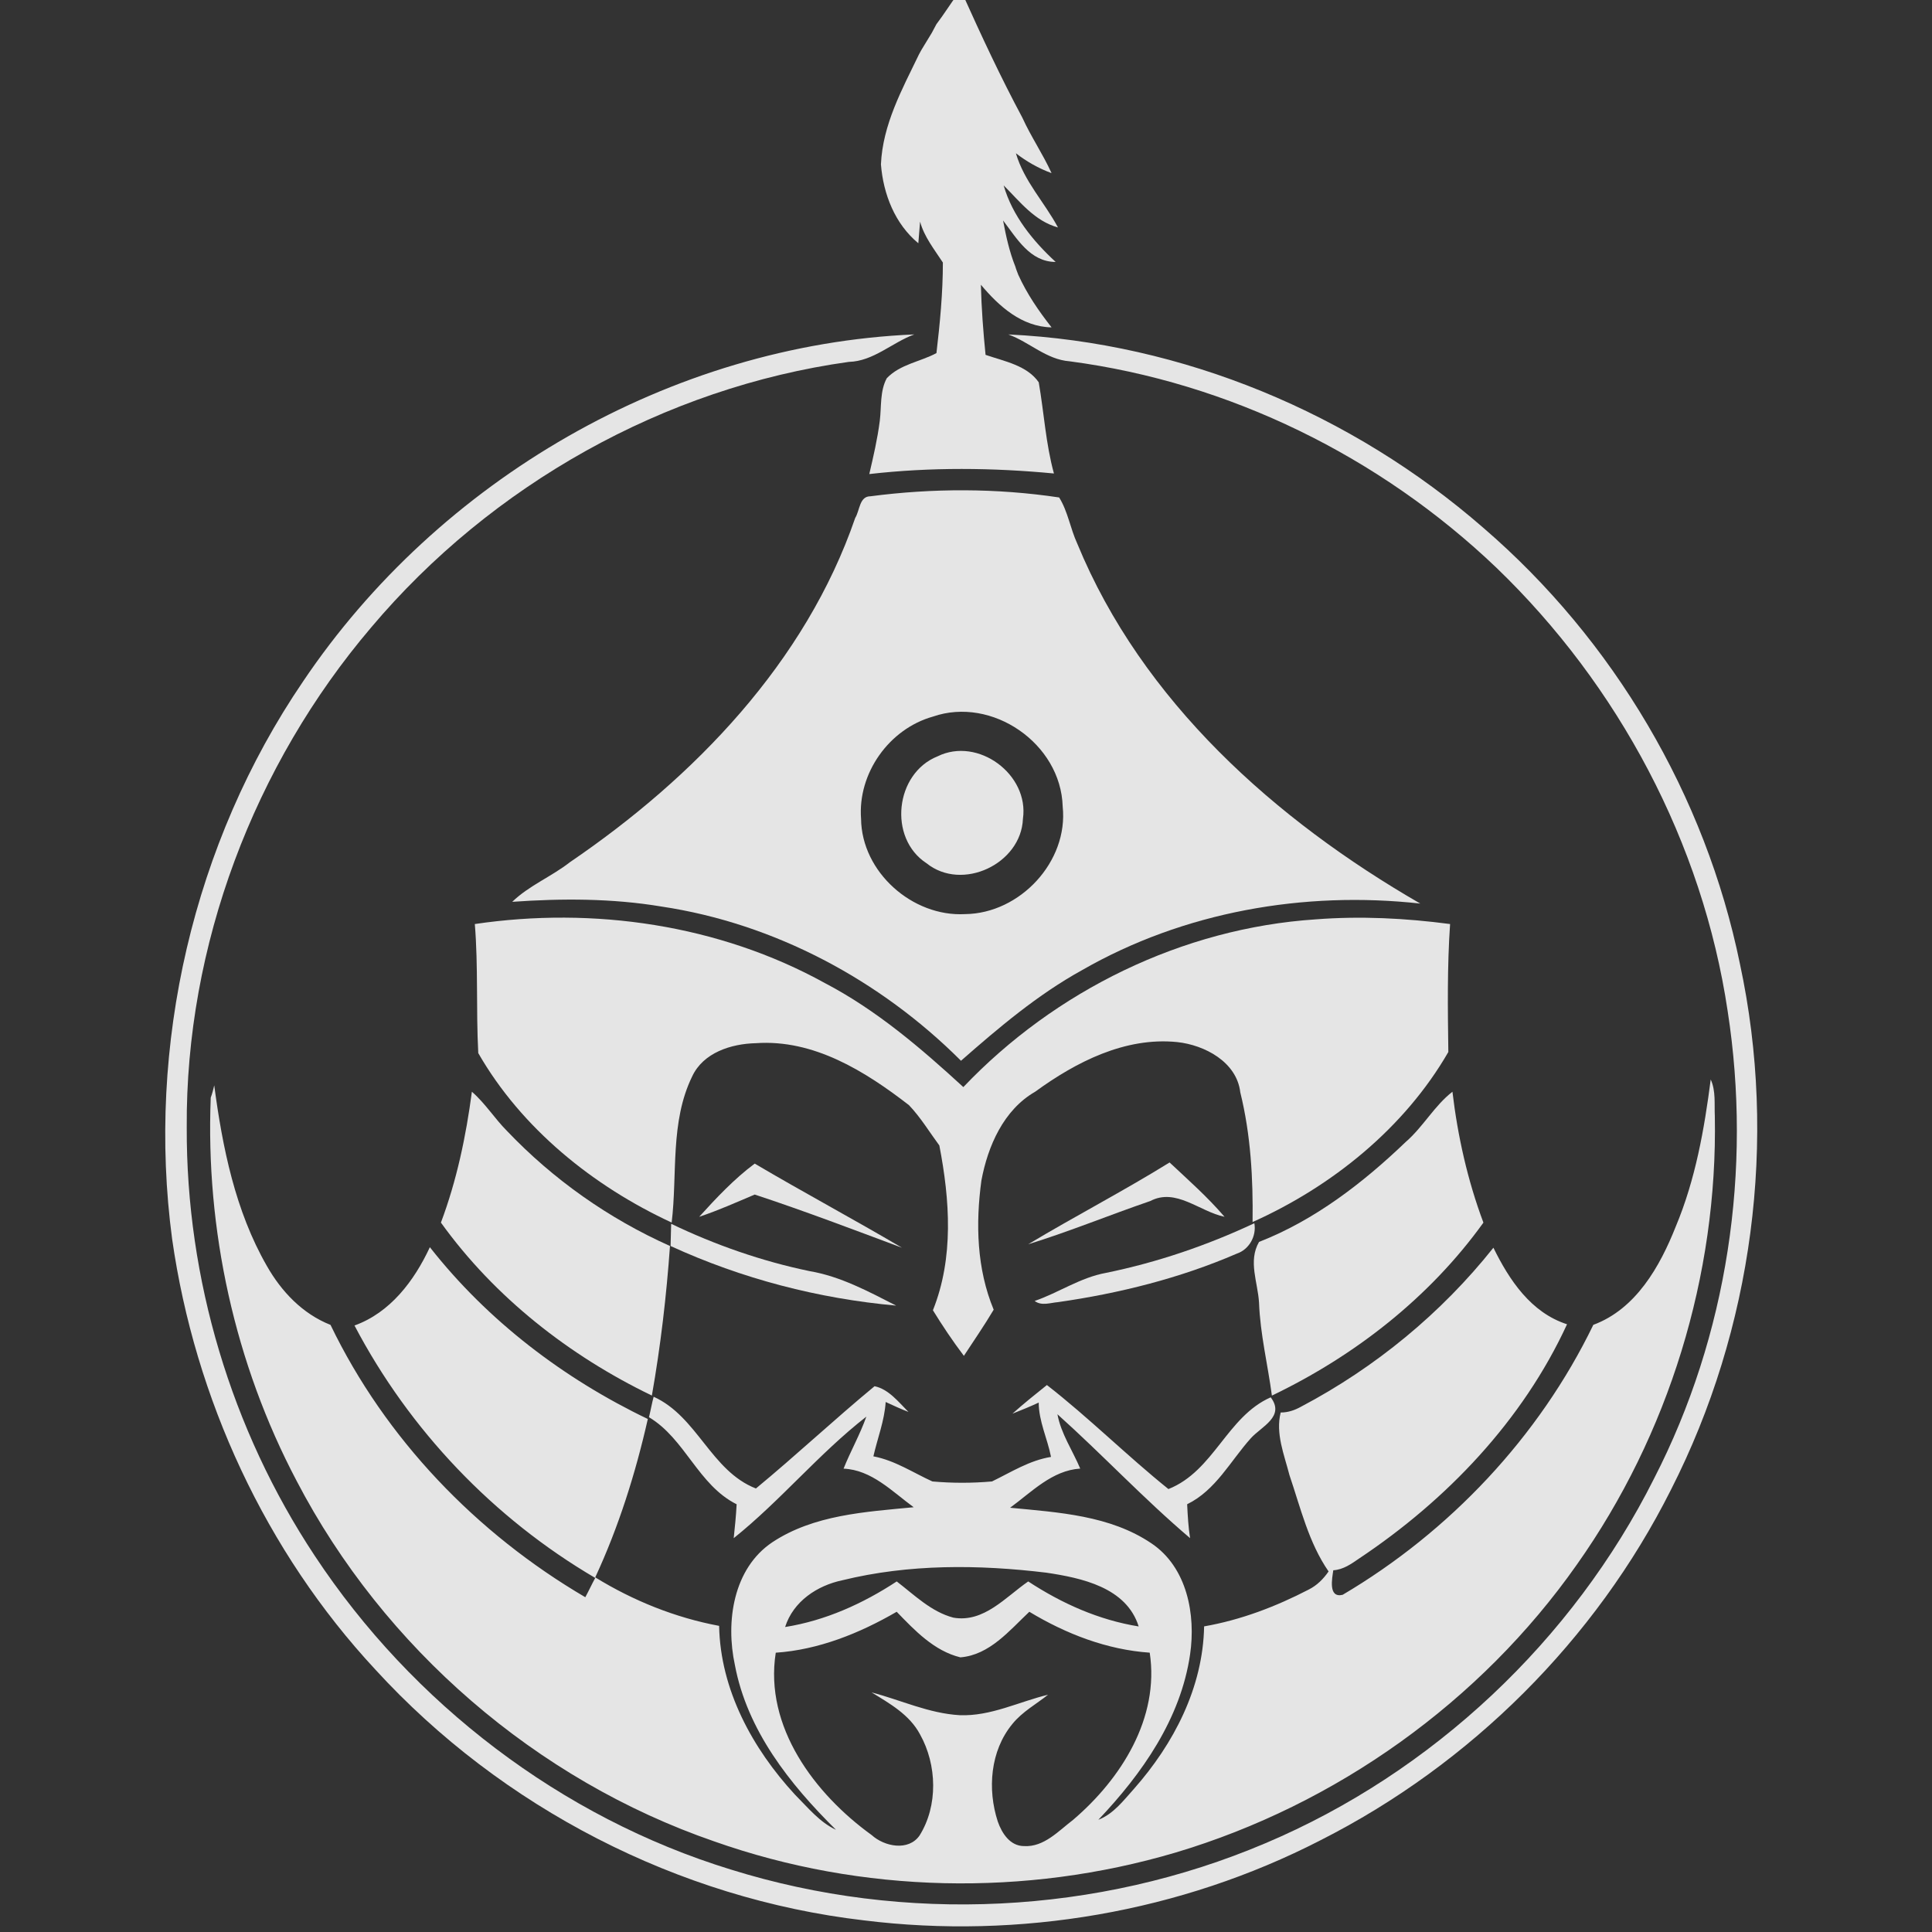 <?xml version="1.0" encoding="utf-8"?>
<!-- Generator: Adobe Illustrator 22.0.0, SVG Export Plug-In . SVG Version: 6.00 Build 0)  -->
<svg version="1.1" id="Layer_1" xmlns="http://www.w3.org/2000/svg" xmlns:xlink="http://www.w3.org/1999/xlink" x="0px" y="0px"
	 width="64px" height="64px" viewBox="0 0 64 64" enable-background="new 0 0 64 64" xml:space="preserve">
<rect x="0" y="0" width="64" height="64" fill="#333333" stroke="none"/>
<g id="_x23_2a2a2add">
	<path opacity="0.87" fill="#FFFFFF" enable-background="new    " d="M31.718-0.188h0.174c0.619,1.374,1.258,2.749,1.974,4.084
		c0.29,0.639,0.678,1.2,0.968,1.839c-0.426-0.155-0.832-0.387-1.181-0.658c0.271,0.929,0.949,1.626,1.394,2.458
		c-0.774-0.213-1.258-0.852-1.8-1.394c0.29,1.007,0.968,1.839,1.723,2.536c-0.852,0-1.297-0.794-1.742-1.374
		c0.097,0.523,0.213,1.045,0.407,1.529c0.019,0.077,0.077,0.213,0.097,0.271c0.29,0.639,0.678,1.2,1.103,1.742
		c-0.987-0.019-1.742-0.697-2.342-1.413c0.019,0.774,0.077,1.549,0.155,2.323c0.619,0.213,1.374,0.348,1.762,0.91
		c0.174,1.007,0.232,2.033,0.503,3.02c-2.033-0.194-4.084-0.213-6.117,0.019c0.136-0.581,0.271-1.161,0.348-1.762
		c0.058-0.465,0-0.987,0.232-1.413c0.445-0.465,1.103-0.542,1.645-0.832c0.116-0.987,0.213-1.994,0.213-3
		c-0.29-0.445-0.619-0.852-0.755-1.355c-0.019,0.174-0.039,0.542-0.058,0.716c-0.774-0.639-1.161-1.626-1.239-2.613
		c0.058-1.316,0.697-2.478,1.258-3.639c0.039-0.077,0.116-0.213,0.155-0.271c0.097-0.155,0.174-0.29,0.271-0.445
		c0.039-0.077,0.116-0.213,0.155-0.29C31.273,0.47,31.486,0.122,31.718-0.188z"/>
	<path opacity="0.87" fill="#FFFFFF" enable-background="new    " d="M10.038,22.576c4.491-6.678,12.176-11.15,20.248-11.498
		c-0.736,0.271-1.355,0.89-2.168,0.91c-6.117,0.852-11.847,4.084-15.815,8.788c-3.891,4.568-6.156,10.55-6.117,16.57
		c-0.019,5.014,1.471,10.008,4.239,14.189c3.233,4.897,8.169,8.672,13.782,10.395c5.768,1.8,12.156,1.491,17.712-0.871
		c5.536-2.342,10.182-6.717,12.873-12.079c2.439-4.743,3.252-10.24,2.439-15.486c-0.832-5.575-3.62-10.801-7.665-14.692
		c-3.852-3.678-8.846-6.136-14.131-6.833c-0.774-0.058-1.336-0.639-2.033-0.89c5.768,0.271,11.382,2.613,15.737,6.407
		c4.317,3.717,7.356,8.866,8.498,14.441c1.258,5.846,0.426,12.098-2.284,17.422c-2.497,4.975-6.64,9.098-11.614,11.614
		c-4.626,2.381-9.969,3.291-15.118,2.652c-6.156-0.716-12.002-3.736-16.183-8.304c-3.639-3.91-5.981-8.982-6.736-14.266
		C4.85,34.655,6.399,27.919,10.038,22.576z"/>
	<path opacity="0.87" fill="#FFFFFF" enable-background="new    " d="M28.834,16.44c2.071-0.271,4.181-0.271,6.252,0.039
		c0.29,0.465,0.368,1.026,0.6,1.529c2.149,5.226,6.562,9.156,11.363,11.924c-3.852-0.426-7.84,0.271-11.208,2.207
		c-1.471,0.813-2.749,1.897-4.007,3c-2.671-2.671-6.175-4.549-9.93-5.11c-1.626-0.271-3.291-0.271-4.936-0.155
		c0.561-0.542,1.297-0.832,1.916-1.316c4.123-2.807,7.801-6.62,9.446-11.401C28.485,16.905,28.466,16.44,28.834,16.44
		 M30.905,23.738c-1.452,0.407-2.497,1.878-2.381,3.388c0.019,1.762,1.703,3.252,3.446,3.155c1.82-0.019,3.426-1.742,3.233-3.562
		C35.144,24.628,32.86,23.06,30.905,23.738z"/>
	<path opacity="0.87" fill="#FFFFFF" enable-background="new    " d="M31.06,25.054c1.336-0.658,3.039,0.6,2.826,2.071
		c-0.058,1.491-2.013,2.42-3.194,1.471C29.414,27.764,29.647,25.616,31.06,25.054z"/>
	<path opacity="0.87" fill="#FFFFFF" enable-background="new    " d="M15.729,30.61c3.93-0.581,8.091,0.019,11.595,1.955
		c1.703,0.89,3.175,2.149,4.588,3.446c3.039-3.194,7.259-5.265,11.672-5.556c1.491-0.116,2.981-0.039,4.452,0.155
		c-0.097,1.413-0.077,2.826-0.058,4.239c-1.452,2.516-3.852,4.452-6.485,5.633c0.019-1.432-0.058-2.884-0.407-4.297
		c-0.116-1.007-1.181-1.568-2.091-1.665c-1.723-0.174-3.349,0.658-4.704,1.645c-1.045,0.6-1.568,1.8-1.781,2.942
		c-0.194,1.432-0.155,2.923,0.407,4.278c-0.31,0.523-0.658,1.026-0.987,1.529c-0.368-0.484-0.716-1.007-1.026-1.51
		c0.697-1.742,0.561-3.659,0.213-5.459c-0.329-0.445-0.619-0.929-1.007-1.336c-1.452-1.123-3.155-2.187-5.072-2.052
		c-0.813,0.019-1.742,0.31-2.11,1.103c-0.736,1.51-0.484,3.233-0.678,4.839c-2.594-1.2-4.975-3.117-6.407-5.614
		C15.768,33.436,15.845,32.023,15.729,30.61z"/>
	<path opacity="0.87" fill="#FFFFFF" enable-background="new    " d="M56.67,35.759c0.174,0.387,0.116,0.813,0.136,1.22
		c0.097,5.265-1.529,10.55-4.568,14.847c-3.194,4.549-7.975,7.956-13.298,9.543c-4.975,1.471-10.395,1.355-15.273-0.368
		c-5.904-2.033-10.956-6.407-13.84-11.943c-2.052-3.891-3.02-8.324-2.846-12.698c0.039-0.097,0.097-0.31,0.116-0.407
		c0.271,2.052,0.697,4.162,1.742,5.981c0.484,0.852,1.181,1.587,2.11,1.955c1.82,3.775,4.839,6.911,8.44,9.021
		c0.116-0.213,0.213-0.426,0.329-0.639c-3.368-1.974-6.156-4.897-7.975-8.362c1.181-0.426,1.974-1.471,2.497-2.594
		c1.916,2.439,4.433,4.355,7.22,5.691c-0.407,1.8-0.968,3.581-1.742,5.246c1.258,0.774,2.652,1.336,4.104,1.607
		c0.039,2.11,1.103,4.065,2.516,5.594c0.426,0.426,0.813,0.91,1.355,1.161c-1.529-1.51-2.942-3.291-3.349-5.459
		c-0.31-1.432-0.058-3.194,1.239-4.065c1.374-0.91,3.078-1.007,4.684-1.161c-0.716-0.523-1.394-1.239-2.323-1.278
		c0.232-0.581,0.542-1.123,0.755-1.723c-1.568,1.22-2.846,2.787-4.394,4.026c0.039-0.368,0.077-0.736,0.097-1.123
		c-1.278-0.639-1.703-2.168-2.904-2.884c0.058-0.232,0.097-0.465,0.155-0.678c1.452,0.658,1.897,2.458,3.388,3.039
		c1.336-1.103,2.594-2.284,3.93-3.388c0.465,0.097,0.794,0.523,1.123,0.852c-0.252-0.097-0.503-0.213-0.755-0.329
		c-0.039,0.619-0.271,1.2-0.407,1.8c0.716,0.136,1.316,0.542,1.955,0.832c0.658,0.058,1.316,0.058,1.974,0
		c0.639-0.31,1.239-0.697,1.955-0.813c-0.116-0.6-0.407-1.181-0.407-1.8c-0.29,0.136-0.581,0.252-0.871,0.368
		c0.368-0.329,0.755-0.639,1.142-0.949c1.394,1.084,2.652,2.342,4.026,3.446c1.51-0.6,1.936-2.4,3.388-3.039
		c0.484,0.639-0.31,0.968-0.658,1.355c-0.678,0.755-1.161,1.723-2.11,2.187c0.019,0.387,0.039,0.755,0.097,1.123
		c-1.529-1.297-2.904-2.768-4.394-4.104c0.116,0.639,0.503,1.2,0.755,1.8c-0.929,0.058-1.607,0.774-2.323,1.297
		c1.607,0.155,3.31,0.252,4.684,1.181c1.181,0.794,1.471,2.362,1.278,3.678c-0.31,2.129-1.587,3.949-3.039,5.478
		c0.503-0.194,0.832-0.639,1.181-1.026c1.316-1.491,2.284-3.349,2.323-5.381c1.22-0.213,2.381-0.658,3.465-1.22
		c0.271-0.136,0.484-0.348,0.658-0.6c-0.658-0.949-0.929-2.11-1.297-3.194c-0.174-0.678-0.465-1.374-0.29-2.071
		c0.252,0,0.465-0.077,0.678-0.194c2.458-1.297,4.646-3.097,6.369-5.265c0.523,1.065,1.239,2.149,2.439,2.536
		c-1.471,3.194-3.988,5.827-6.891,7.762c-0.252,0.174-0.523,0.368-0.852,0.387c-0.039,0.271-0.174,0.929,0.31,0.813
		c3.542-2.091,6.504-5.226,8.304-8.943c1.413-0.523,2.207-1.936,2.729-3.252C56.166,39.069,56.457,37.404,56.67,35.759
		 M27.905,52.348c-0.832,0.174-1.626,0.697-1.897,1.549c1.336-0.213,2.575-0.774,3.697-1.51c0.581,0.445,1.142,1.007,1.878,1.2
		c1.007,0.174,1.723-0.678,2.478-1.2c1.123,0.736,2.342,1.278,3.659,1.491c-0.407-1.297-1.897-1.607-3.058-1.781
		C32.415,51.825,30.111,51.806,27.905,52.348 M25.698,54.748c-0.387,2.458,1.297,4.684,3.175,6.039
		c0.426,0.387,1.22,0.542,1.587,0.019c0.619-0.987,0.581-2.342,0.019-3.349c-0.348-0.658-1.007-1.026-1.607-1.394
		c0.968,0.252,1.897,0.697,2.923,0.755c1.026,0.039,1.955-0.445,2.923-0.678c-0.387,0.31-0.852,0.561-1.181,0.968
		c-0.736,0.89-0.832,2.168-0.484,3.233c0.135,0.387,0.407,0.813,0.871,0.813c0.658,0.039,1.142-0.503,1.626-0.871
		c1.587-1.355,2.865-3.368,2.536-5.536c-1.413-0.097-2.768-0.619-3.988-1.355c-0.658,0.619-1.316,1.432-2.284,1.51
		c-0.871-0.213-1.51-0.89-2.11-1.51C28.466,54.11,27.111,54.652,25.698,54.748z"/>
	<path opacity="0.87" fill="#FFFFFF" enable-background="new    " d="M15.632,36.165c0.445,0.387,0.755,0.89,1.161,1.297
		c1.529,1.607,3.368,2.904,5.401,3.813c-0.116,1.645-0.31,3.31-0.6,4.955c-2.729-1.316-5.207-3.252-6.988-5.73
		C15.129,39.108,15.438,37.636,15.632,36.165z"/>
	<path opacity="0.87" fill="#FFFFFF" enable-background="new    " d="M46.565,37.83c0.581-0.503,0.949-1.2,1.549-1.665
		c0.174,1.471,0.503,2.942,1.026,4.336c-1.781,2.478-4.259,4.413-7.007,5.73c-0.136-1.026-0.387-2.033-0.426-3.078
		c-0.039-0.678-0.368-1.374,0-2.013C43.545,40.424,45.152,39.185,46.565,37.83z"/>
	<path opacity="0.87" fill="#FFFFFF" enable-background="new    " d="M23.162,40.308c0.561-0.619,1.161-1.258,1.839-1.762
		c1.607,0.949,3.271,1.839,4.878,2.787c-1.607-0.6-3.233-1.22-4.878-1.762C24.401,39.824,23.801,40.095,23.162,40.308z"/>
	<path opacity="0.87" fill="#FFFFFF" enable-background="new    " d="M34.06,41.218c1.549-0.929,3.155-1.762,4.684-2.71
		c0.619,0.581,1.258,1.142,1.82,1.8c-0.832-0.174-1.607-0.968-2.458-0.523C36.751,40.25,35.435,40.792,34.06,41.218z"/>
	<path opacity="0.87" fill="#FFFFFF" enable-background="new    " d="M22.233,40.54c1.452,0.697,3,1.239,4.588,1.568
		c1.026,0.174,1.955,0.678,2.865,1.142c-2.575-0.232-5.11-0.89-7.472-1.974C22.214,41.082,22.233,40.714,22.233,40.54z"/>
	<path opacity="0.87" fill="#FFFFFF" enable-background="new    " d="M36.635,42.166c1.703-0.348,3.349-0.91,4.917-1.645
		c0.077,0.426-0.174,0.871-0.581,1.007c-1.878,0.813-3.891,1.316-5.923,1.607c-0.252,0.019-0.542,0.136-0.774-0.039
		C35.067,42.824,35.783,42.321,36.635,42.166z"/>
</g>
</svg>
